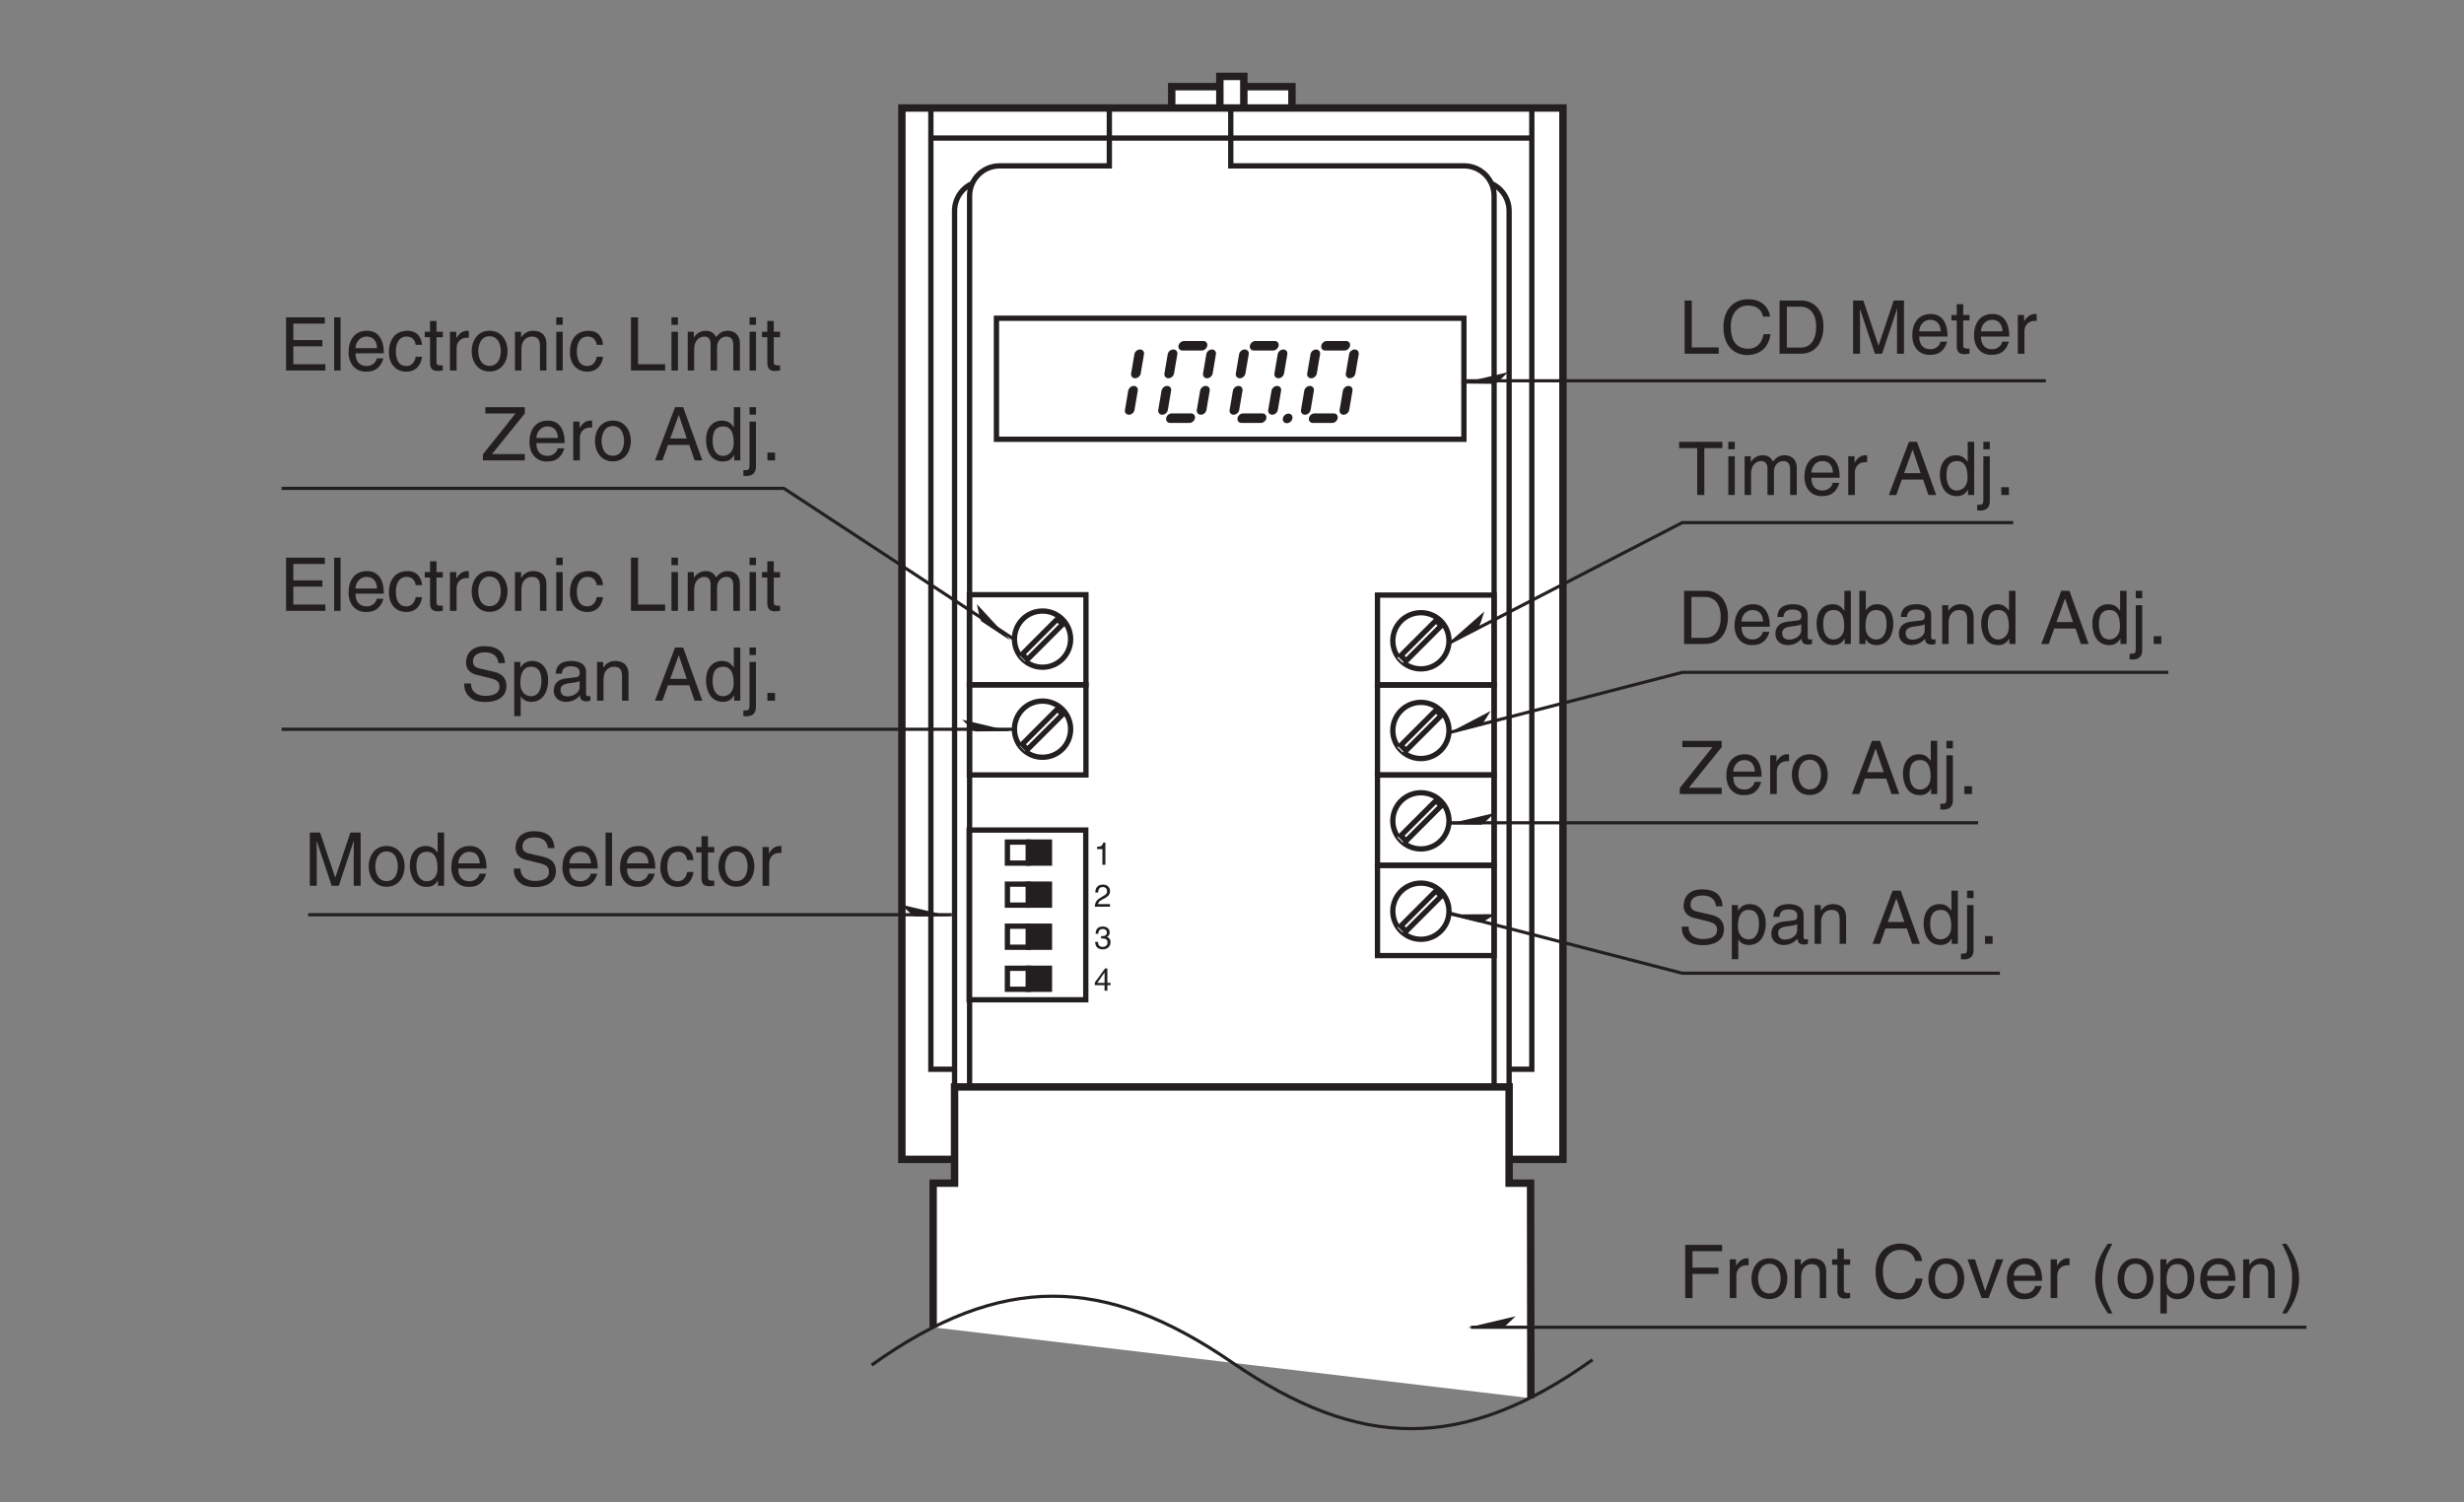 <?xml version="1.0" encoding="UTF-8"?>
<svg xmlns="http://www.w3.org/2000/svg" xmlns:xlink="http://www.w3.org/1999/xlink" width="232.44pt" height="141.73pt" viewBox="0 0 232.44 141.73" version="1.2">
<rect x="0" y="0" width="232.44" height="141.73" fill="#808080" stroke="none"/>
<defs>
<g>
<symbol overflow="visible" id="glyph0-0">
<path style="stroke:none;" d="M 0 0 L 3.5 0 L 3.5 -4.891 L 0 -4.891 Z M 1.75 -2.766 L 0.562 -4.547 L 2.938 -4.547 Z M 1.953 -2.438 L 3.141 -4.219 L 3.141 -0.656 Z M 0.562 -0.344 L 1.75 -2.125 L 2.938 -0.344 Z M 0.344 -4.219 L 1.531 -2.438 L 0.344 -0.656 Z M 0.344 -4.219 "/>
</symbol>
<symbol overflow="visible" id="glyph0-1">
<path style="stroke:none;" d="M 1.281 -2.281 L 3.734 -2.281 L 3.734 -2.875 L 1.281 -2.875 L 1.281 -4.422 L 4.078 -4.422 L 4.078 -5.016 L 0.594 -5.016 L 0.594 0 L 1.281 0 Z M 1.281 -2.281 "/>
</symbol>
<symbol overflow="visible" id="glyph0-2">
<path style="stroke:none;" d="M 1.156 -2.125 C 1.156 -2.656 1.516 -3.094 2.094 -3.094 L 2.312 -3.094 L 2.312 -3.734 C 2.266 -3.75 2.234 -3.75 2.156 -3.75 C 1.703 -3.75 1.375 -3.469 1.125 -3.047 L 1.125 -3.656 L 0.531 -3.656 L 0.531 0 L 1.156 0 Z M 1.156 -2.125 "/>
</symbol>
<symbol overflow="visible" id="glyph0-3">
<path style="stroke:none;" d="M 0.25 -1.828 C 0.25 -0.891 0.781 0.094 1.938 0.094 C 3.109 0.094 3.641 -0.891 3.641 -1.828 C 3.641 -2.766 3.109 -3.75 1.938 -3.75 C 0.781 -3.75 0.25 -2.766 0.25 -1.828 Z M 0.875 -1.828 C 0.875 -2.312 1.062 -3.234 1.938 -3.234 C 2.828 -3.234 3 -2.312 3 -1.828 C 3 -1.344 2.828 -0.438 1.938 -0.438 C 1.062 -0.438 0.875 -1.344 0.875 -1.828 Z M 0.875 -1.828 "/>
</symbol>
<symbol overflow="visible" id="glyph0-4">
<path style="stroke:none;" d="M 3.422 -2.484 C 3.422 -3.531 2.719 -3.75 2.156 -3.75 C 1.516 -3.75 1.188 -3.328 1.047 -3.141 L 1.031 -3.141 L 1.031 -3.656 L 0.453 -3.656 L 0.453 0 L 1.062 0 L 1.062 -1.984 C 1.062 -2.984 1.688 -3.203 2.031 -3.203 C 2.641 -3.203 2.812 -2.891 2.812 -2.25 L 2.812 0 L 3.422 0 Z M 3.422 -2.484 "/>
</symbol>
<symbol overflow="visible" id="glyph0-5">
<path style="stroke:none;" d="M 1.797 -3.141 L 1.797 -3.656 L 1.203 -3.656 L 1.203 -4.672 L 0.594 -4.672 L 0.594 -3.656 L 0.094 -3.656 L 0.094 -3.141 L 0.594 -3.141 L 0.594 -0.734 C 0.594 -0.297 0.719 0.047 1.328 0.047 C 1.391 0.047 1.578 0.016 1.797 0 L 1.797 -0.484 L 1.578 -0.484 C 1.453 -0.484 1.203 -0.484 1.203 -0.766 L 1.203 -3.141 Z M 1.797 -3.141 "/>
</symbol>
<symbol overflow="visible" id="glyph0-6">
<path style="stroke:none;" d=""/>
</symbol>
<symbol overflow="visible" id="glyph0-7">
<path style="stroke:none;" d="M 4.703 -3.5 C 4.609 -4.344 3.938 -5.141 2.641 -5.141 C 1.188 -5.141 0.312 -4.078 0.312 -2.531 C 0.312 -0.609 1.422 0.125 2.562 0.125 C 2.938 0.125 4.484 0.047 4.75 -1.844 L 4.094 -1.844 C 3.875 -0.672 3.109 -0.469 2.672 -0.469 C 1.422 -0.469 1 -1.375 1 -2.562 C 1 -3.875 1.734 -4.547 2.641 -4.547 C 3.125 -4.547 3.859 -4.391 4.047 -3.5 Z M 4.703 -3.5 "/>
</symbol>
<symbol overflow="visible" id="glyph0-8">
<path style="stroke:none;" d="M 1.734 -0.672 L 1.719 -0.672 L 0.766 -3.656 L 0.062 -3.656 L 1.391 0 L 2.047 0 L 3.438 -3.656 L 2.766 -3.656 Z M 1.734 -0.672 "/>
</symbol>
<symbol overflow="visible" id="glyph0-9">
<path style="stroke:none;" d="M 2.938 -1.141 C 2.922 -0.875 2.578 -0.422 2 -0.422 C 1.297 -0.422 0.938 -0.859 0.938 -1.625 L 3.609 -1.625 C 3.609 -2.922 3.094 -3.75 2.031 -3.75 C 0.828 -3.75 0.281 -2.859 0.281 -1.719 C 0.281 -0.672 0.891 0.109 1.906 0.109 C 2.5 0.109 2.734 -0.031 2.906 -0.141 C 3.359 -0.453 3.531 -0.969 3.562 -1.141 Z M 0.938 -2.109 C 0.938 -2.688 1.391 -3.203 1.953 -3.203 C 2.703 -3.203 2.938 -2.688 2.969 -2.109 Z M 0.938 -2.109 "/>
</symbol>
<symbol overflow="visible" id="glyph0-10">
<path style="stroke:none;" d="M 1.656 -5.125 C 0.906 -4.047 0.469 -3.047 0.469 -1.828 C 0.469 -0.516 0.953 0.359 1.672 1.453 L 2.094 1.453 C 1.531 0.344 1.125 -0.5 1.125 -1.656 C 1.125 -3.328 1.484 -4 2.078 -5.125 Z M 1.656 -5.125 "/>
</symbol>
<symbol overflow="visible" id="glyph0-11">
<path style="stroke:none;" d="M 0.984 -1.656 C 0.984 -2.25 1.094 -3.203 1.984 -3.203 C 2.922 -3.203 2.969 -2.312 2.969 -1.844 C 2.969 -1.031 2.656 -0.422 1.984 -0.422 C 1.594 -0.422 0.984 -0.688 0.984 -1.656 Z M 0.406 1.453 L 1.016 1.453 L 1.016 -0.391 L 1.031 -0.391 C 1.188 -0.125 1.516 0.109 2 0.109 C 3.25 0.109 3.609 -1.062 3.609 -1.938 C 3.609 -2.969 3.062 -3.75 2.094 -3.75 C 1.422 -3.75 1.141 -3.344 1 -3.141 L 0.984 -3.141 L 0.984 -3.656 L 0.406 -3.656 Z M 0.406 1.453 "/>
</symbol>
<symbol overflow="visible" id="glyph0-12">
<path style="stroke:none;" d="M 0.672 1.453 C 1.422 0.375 1.844 -0.625 1.844 -1.844 C 1.844 -3.156 1.375 -4.031 0.656 -5.125 L 0.234 -5.125 C 0.797 -4.016 1.188 -3.172 1.188 -2.016 C 1.188 -0.344 0.844 0.328 0.25 1.453 Z M 0.672 1.453 "/>
</symbol>
<symbol overflow="visible" id="glyph0-13">
<path style="stroke:none;" d="M 5.312 0 L 5.312 -5.016 L 4.344 -5.016 L 2.922 -0.781 L 2.906 -0.781 L 1.484 -5.016 L 0.516 -5.016 L 0.516 0 L 1.172 0 L 1.172 -2.969 C 1.172 -3.109 1.156 -3.75 1.156 -4.203 L 1.172 -4.203 L 2.578 0 L 3.25 0 L 4.656 -4.219 L 4.672 -4.219 C 4.672 -3.75 4.656 -3.109 4.656 -2.969 L 4.656 0 Z M 5.312 0 "/>
</symbol>
<symbol overflow="visible" id="glyph0-14">
<path style="stroke:none;" d="M 3.484 -5.016 L 2.875 -5.016 L 2.875 -3.188 L 2.859 -3.141 C 2.703 -3.344 2.438 -3.75 1.766 -3.75 C 0.797 -3.75 0.25 -2.969 0.25 -1.938 C 0.25 -1.062 0.609 0.109 1.844 0.109 C 2.203 0.109 2.625 0 2.891 -0.5 L 2.906 -0.5 L 2.906 0 L 3.484 0 Z M 0.875 -1.844 C 0.875 -2.312 0.922 -3.203 1.875 -3.203 C 2.766 -3.203 2.859 -2.25 2.859 -1.656 C 2.859 -0.688 2.25 -0.422 1.859 -0.422 C 1.188 -0.422 0.875 -1.031 0.875 -1.844 Z M 0.875 -1.844 "/>
</symbol>
<symbol overflow="visible" id="glyph0-15">
<path style="stroke:none;" d="M 4.188 -3.547 C 4.156 -4.094 3.984 -5.141 2.234 -5.141 C 1.016 -5.141 0.516 -4.375 0.516 -3.594 C 0.516 -2.719 1.25 -2.5 1.578 -2.422 L 2.609 -2.172 C 3.422 -1.984 3.672 -1.812 3.672 -1.297 C 3.672 -0.578 2.844 -0.453 2.359 -0.453 C 1.719 -0.453 0.984 -0.719 0.984 -1.625 L 0.344 -1.625 C 0.344 -1.156 0.422 -0.734 0.859 -0.344 C 1.078 -0.141 1.438 0.125 2.375 0.125 C 3.234 0.125 4.328 -0.203 4.328 -1.391 C 4.328 -2.172 3.844 -2.562 3.188 -2.719 L 1.766 -3.047 C 1.469 -3.125 1.172 -3.266 1.172 -3.688 C 1.172 -4.453 1.891 -4.562 2.312 -4.562 C 2.875 -4.562 3.516 -4.328 3.562 -3.547 Z M 4.188 -3.547 "/>
</symbol>
<symbol overflow="visible" id="glyph0-16">
<path style="stroke:none;" d="M 1.078 -5.016 L 0.469 -5.016 L 0.469 0 L 1.078 0 Z M 1.078 -5.016 "/>
</symbol>
<symbol overflow="visible" id="glyph0-17">
<path style="stroke:none;" d="M 3.328 -2.422 C 3.281 -3.062 2.922 -3.75 1.969 -3.75 C 0.75 -3.75 0.203 -2.859 0.203 -1.719 C 0.203 -0.672 0.812 0.109 1.844 0.109 C 2.906 0.109 3.266 -0.719 3.328 -1.297 L 2.734 -1.297 C 2.641 -0.734 2.281 -0.422 1.859 -0.422 C 1.016 -0.422 0.859 -1.203 0.859 -1.828 C 0.859 -2.484 1.109 -3.203 1.875 -3.203 C 2.391 -3.203 2.656 -2.906 2.734 -2.422 Z M 3.328 -2.422 "/>
</symbol>
<symbol overflow="visible" id="glyph0-18">
<path style="stroke:none;" d="M 1 -2.547 C 1.047 -2.828 1.141 -3.25 1.844 -3.25 C 2.422 -3.25 2.703 -3.031 2.703 -2.656 C 2.703 -2.297 2.516 -2.234 2.375 -2.219 L 1.359 -2.094 C 0.344 -1.969 0.25 -1.25 0.25 -0.953 C 0.25 -0.328 0.719 0.109 1.391 0.109 C 2.109 0.109 2.484 -0.234 2.719 -0.484 C 2.734 -0.203 2.828 0.062 3.359 0.062 C 3.5 0.062 3.594 0.031 3.703 0 L 3.703 -0.453 C 3.625 -0.438 3.562 -0.422 3.5 -0.422 C 3.375 -0.422 3.297 -0.484 3.297 -0.641 L 3.297 -2.734 C 3.297 -3.672 2.234 -3.75 1.938 -3.75 C 1.047 -3.75 0.469 -3.422 0.438 -2.547 Z M 2.688 -1.266 C 2.688 -0.781 2.125 -0.406 1.547 -0.406 C 1.094 -0.406 0.891 -0.641 0.891 -1.047 C 0.891 -1.5 1.375 -1.594 1.672 -1.641 C 2.438 -1.734 2.578 -1.781 2.688 -1.859 Z M 2.688 -1.266 "/>
</symbol>
<symbol overflow="visible" id="glyph0-19">
<path style="stroke:none;" d="M 3.328 -1.453 L 3.828 0 L 4.562 0 L 2.75 -5.016 L 1.984 -5.016 L 0.094 0 L 0.797 0 L 1.312 -1.453 Z M 1.531 -2.062 L 2.328 -4.266 L 2.344 -4.266 L 3.094 -2.062 Z M 1.531 -2.062 "/>
</symbol>
<symbol overflow="visible" id="glyph0-20">
<path style="stroke:none;" d="M 1.078 -3.656 L 0.469 -3.656 L 0.469 0.469 C 0.469 0.875 0.375 0.922 0.016 0.922 L -0.109 0.922 L -0.109 1.453 C -0.016 1.453 0.062 1.469 0.141 1.469 C 1.047 1.469 1.078 0.859 1.078 0.531 Z M 1.078 -5.016 L 0.469 -5.016 L 0.469 -4.312 L 1.078 -4.312 Z M 1.078 -5.016 "/>
</symbol>
<symbol overflow="visible" id="glyph0-21">
<path style="stroke:none;" d="M 1.328 -0.734 L 0.609 -0.734 L 0.609 0 L 1.328 0 Z M 1.328 -0.734 "/>
</symbol>
<symbol overflow="visible" id="glyph0-22">
<path style="stroke:none;" d="M 4.109 -0.594 L 1.016 -0.594 L 4.109 -4.422 L 4.109 -5.016 L 0.391 -5.016 L 0.391 -4.422 L 3.234 -4.422 L 0.156 -0.562 L 0.156 0 L 4.109 0 Z M 4.109 -0.594 "/>
</symbol>
<symbol overflow="visible" id="glyph0-23">
<path style="stroke:none;" d="M 0.562 0 L 2.562 0 C 4.219 0 4.703 -1.453 4.703 -2.578 C 4.703 -4.016 3.906 -5.016 2.594 -5.016 L 0.562 -5.016 Z M 1.25 -4.438 L 2.5 -4.438 C 3.422 -4.438 4.016 -3.797 4.016 -2.531 C 4.016 -1.266 3.438 -0.578 2.562 -0.578 L 1.25 -0.578 Z M 1.25 -4.438 "/>
</symbol>
<symbol overflow="visible" id="glyph0-24">
<path style="stroke:none;" d="M 0.984 0 L 0.984 -0.453 L 1 -0.453 C 1.125 -0.25 1.391 0.109 2 0.109 C 3.25 0.109 3.609 -1.062 3.609 -1.938 C 3.609 -2.969 3.062 -3.75 2.094 -3.75 C 1.656 -3.75 1.297 -3.578 1.031 -3.188 L 1.016 -3.188 L 1.016 -5.016 L 0.406 -5.016 L 0.406 0 Z M 2.969 -1.844 C 2.969 -1.031 2.656 -0.422 1.984 -0.422 C 1.594 -0.422 0.984 -0.688 0.984 -1.656 C 0.984 -2.25 1.094 -3.203 1.984 -3.203 C 2.922 -3.203 2.969 -2.312 2.969 -1.844 Z M 2.969 -1.844 "/>
</symbol>
<symbol overflow="visible" id="glyph0-25">
<path style="stroke:none;" d="M 0.094 -4.422 L 1.797 -4.422 L 1.797 0 L 2.469 0 L 2.469 -4.422 L 4.172 -4.422 L 4.172 -5.016 L 0.094 -5.016 Z M 0.094 -4.422 "/>
</symbol>
<symbol overflow="visible" id="glyph0-26">
<path style="stroke:none;" d="M 1.078 -3.656 L 0.469 -3.656 L 0.469 0 L 1.078 0 Z M 1.078 -4.312 L 1.078 -5.016 L 0.469 -5.016 L 0.469 -4.312 Z M 1.078 -4.312 "/>
</symbol>
<symbol overflow="visible" id="glyph0-27">
<path style="stroke:none;" d="M 0.453 0 L 1.062 0 L 1.062 -1.984 C 1.062 -2.984 1.688 -3.203 2.031 -3.203 C 2.484 -3.203 2.609 -2.828 2.609 -2.531 L 2.609 0 L 3.219 0 L 3.219 -2.234 C 3.219 -2.719 3.562 -3.203 4.078 -3.203 C 4.609 -3.203 4.75 -2.859 4.75 -2.359 L 4.75 0 L 5.375 0 L 5.375 -2.531 C 5.375 -3.562 4.625 -3.75 4.234 -3.75 C 3.672 -3.75 3.422 -3.5 3.125 -3.156 C 3.016 -3.359 2.812 -3.75 2.156 -3.75 C 1.5 -3.75 1.188 -3.328 1.047 -3.141 L 1.031 -3.141 L 1.031 -3.656 L 0.453 -3.656 Z M 0.453 0 "/>
</symbol>
<symbol overflow="visible" id="glyph0-28">
<path style="stroke:none;" d="M 4.297 -0.594 L 1.281 -0.594 L 1.281 -2.281 L 4.016 -2.281 L 4.016 -2.875 L 1.281 -2.875 L 1.281 -4.422 L 4.25 -4.422 L 4.25 -5.016 L 0.594 -5.016 L 0.594 0 L 4.297 0 Z M 4.297 -0.594 "/>
</symbol>
<symbol overflow="visible" id="glyph0-29">
<path style="stroke:none;" d="M 1.203 -5.016 L 0.531 -5.016 L 0.531 0 L 3.75 0 L 3.75 -0.594 L 1.203 -0.594 Z M 1.203 -5.016 "/>
</symbol>
<symbol overflow="visible" id="glyph1-0">
<path style="stroke:none;" d="M 0 0 L 1.5 0 L 1.5 -2.094 L 0 -2.094 Z M 0.75 -1.172 L 0.234 -1.938 L 1.266 -1.938 Z M 0.844 -1.047 L 1.344 -1.812 L 1.344 -0.281 Z M 0.234 -0.156 L 0.75 -0.906 L 1.266 -0.156 Z M 0.156 -1.812 L 0.656 -1.047 L 0.156 -0.281 Z M 0.156 -1.812 "/>
</symbol>
<symbol overflow="visible" id="glyph1-1">
<path style="stroke:none;" d="M 1.078 -2.094 L 0.875 -2.094 C 0.781 -1.75 0.641 -1.719 0.297 -1.703 L 0.297 -1.484 L 0.797 -1.484 L 0.797 0 L 1.078 0 Z M 1.078 -2.094 "/>
</symbol>
<symbol overflow="visible" id="glyph1-2">
<path style="stroke:none;" d="M 0.391 -1.344 C 0.406 -1.484 0.422 -1.859 0.828 -1.859 C 1.125 -1.859 1.234 -1.656 1.234 -1.484 C 1.234 -1.203 1.078 -1.125 0.859 -1 L 0.578 -0.828 C 0.297 -0.672 0.094 -0.438 0.078 0 L 1.516 0 L 1.516 -0.25 L 0.375 -0.25 C 0.391 -0.328 0.453 -0.5 0.734 -0.656 L 0.953 -0.766 C 1.266 -0.938 1.516 -1.094 1.516 -1.469 C 1.516 -1.859 1.234 -2.094 0.859 -2.094 C 0.641 -2.094 0.125 -2.031 0.125 -1.344 Z M 0.391 -1.344 "/>
</symbol>
<symbol overflow="visible" id="glyph1-3">
<path style="stroke:none;" d="M 0.672 -0.969 C 0.719 -0.969 0.75 -0.969 0.797 -0.969 C 0.969 -0.969 1.281 -0.938 1.281 -0.578 C 1.281 -0.344 1.094 -0.172 0.828 -0.172 C 0.438 -0.172 0.391 -0.438 0.375 -0.641 L 0.109 -0.641 C 0.125 -0.406 0.188 -0.156 0.422 -0.031 C 0.516 0.016 0.656 0.062 0.812 0.062 C 1.344 0.062 1.562 -0.281 1.562 -0.625 C 1.562 -0.891 1.422 -1.047 1.219 -1.109 C 1.328 -1.156 1.484 -1.281 1.484 -1.547 C 1.484 -1.859 1.234 -2.094 0.828 -2.094 C 0.281 -2.094 0.156 -1.719 0.156 -1.406 L 0.406 -1.406 C 0.422 -1.562 0.453 -1.859 0.828 -1.859 C 1.141 -1.859 1.219 -1.656 1.219 -1.531 C 1.219 -1.266 1.016 -1.188 0.812 -1.188 C 0.766 -1.188 0.719 -1.188 0.672 -1.188 Z M 0.672 -0.969 "/>
</symbol>
<symbol overflow="visible" id="glyph1-4">
<path style="stroke:none;" d="M 1.562 -0.516 L 1.562 -0.734 L 1.266 -0.734 L 1.266 -2.094 L 1.047 -2.094 L 0.078 -0.766 L 0.078 -0.516 L 1 -0.516 L 1 0 L 1.266 0 L 1.266 -0.516 Z M 0.984 -1.688 L 1 -1.688 L 1 -0.734 L 0.312 -0.734 Z M 0.984 -1.688 "/>
</symbol>
</g>
</defs>
<g id="surface1">
<path style="fill-rule:nonzero;fill:rgb(100%,100%,100%);fill-opacity:1;stroke-width:7;stroke-linecap:butt;stroke-linejoin:miter;stroke:rgb(13.73%,12.16%,12.549%);stroke-opacity:1;stroke-miterlimit:4;" d="M 1105.352 380.36 L 1218.749 380.36 L 1218.749 1332.492 L 1105.352 1332.492 Z M 1105.352 380.36 " transform="matrix(0.1,0,0,-0.1,-0,141.425)"/>
<path style="fill-rule:nonzero;fill:rgb(100%,100%,100%);fill-opacity:1;stroke-width:7;stroke-linecap:butt;stroke-linejoin:miter;stroke:rgb(13.73%,12.16%,12.549%);stroke-opacity:1;stroke-miterlimit:4;" d="M 1150.734 378.676 L 1173.367 378.676 L 1173.367 1342.163 L 1150.734 1342.163 Z M 1150.734 378.676 " transform="matrix(0.1,0,0,-0.1,-0,141.425)"/>
<path style="fill-rule:nonzero;fill:rgb(100%,100%,100%);fill-opacity:1;stroke-width:7;stroke-linecap:butt;stroke-linejoin:miter;stroke:rgb(13.73%,12.16%,12.549%);stroke-opacity:1;stroke-miterlimit:4;" d="M 850.795 320.528 L 1474.403 320.528 L 1474.403 1312.365 L 850.795 1312.365 Z M 850.795 320.528 " transform="matrix(0.1,0,0,-0.1,-0,141.425)"/>
<path style="fill:none;stroke-width:5;stroke-linecap:butt;stroke-linejoin:miter;stroke:rgb(13.73%,12.16%,12.549%);stroke-opacity:1;stroke-miterlimit:4;" d="M 878.126 1312.326 L 878.126 405.537 L 901.033 405.537 M 1423.852 405.537 L 1445.036 405.537 L 1445.036 1312.326 M 914.659 388.896 L 914.659 1229.431 C 914.659 1245.094 927.346 1257.781 943.009 1257.781 L 1046.5 1257.781 L 1046.5 1312.326 M 1409.442 388.896 L 1409.442 1229.431 C 1409.442 1245.094 1396.755 1257.781 1381.132 1257.781 L 1161.033 1257.781 L 1161.033 1312.326 M 900.485 374.721 L 900.485 1215.296 C 900.485 1227.004 907.611 1237.106 917.792 1241.413 M 1423.617 374.721 L 1423.617 1215.296 C 1423.617 1227.004 1416.49 1237.106 1406.31 1241.413 " transform="matrix(0.1,0,0,-0.1,-0,141.425)"/>
<g style="fill:rgb(13.73%,12.16%,12.549%);fill-opacity:1;">
  <use xlink:href="#glyph0-1" x="158.378" y="122.458"/>
  <use xlink:href="#glyph0-2" x="162.645" y="122.458"/>
  <use xlink:href="#glyph0-3" x="164.971" y="122.458"/>
  <use xlink:href="#glyph0-4" x="168.853" y="122.458"/>
  <use xlink:href="#glyph0-5" x="172.736" y="122.458"/>
  <use xlink:href="#glyph0-6" x="174.677" y="122.458"/>
  <use xlink:href="#glyph0-7" x="176.619" y="122.458"/>
  <use xlink:href="#glyph0-3" x="181.66" y="122.458"/>
  <use xlink:href="#glyph0-8" x="185.543" y="122.458"/>
  <use xlink:href="#glyph0-9" x="189.035" y="122.458"/>
  <use xlink:href="#glyph0-2" x="192.917" y="122.458"/>
</g>
<g style="fill:rgb(13.73%,12.16%,12.549%);fill-opacity:1;">
  <use xlink:href="#glyph0-6" x="195.242" y="122.458"/>
  <use xlink:href="#glyph0-10" x="197.183" y="122.458"/>
  <use xlink:href="#glyph0-3" x="199.509" y="122.458"/>
  <use xlink:href="#glyph0-11" x="203.391" y="122.458"/>
  <use xlink:href="#glyph0-9" x="207.274" y="122.458"/>
  <use xlink:href="#glyph0-4" x="211.156" y="122.458"/>
  <use xlink:href="#glyph0-12" x="215.039" y="122.458"/>
</g>
<path style="fill-rule:nonzero;fill:rgb(100%,100%,100%);fill-opacity:1;stroke-width:7;stroke-linecap:butt;stroke-linejoin:miter;stroke:rgb(13.73%,12.16%,12.549%);stroke-opacity:1;stroke-miterlimit:4;" d="M 1444.135 95.221 L 1443.861 298.091 L 1423.617 298.091 L 1423.617 388.896 L 900.485 388.896 L 900.485 298.091 L 880.28 298.091 L 880.28 162.061 " transform="matrix(0.1,0,0,-0.1,-0,141.425)"/>
<path style="fill:none;stroke-width:5;stroke-linecap:butt;stroke-linejoin:miter;stroke:rgb(13.73%,12.16%,12.549%);stroke-opacity:1;stroke-miterlimit:4;" d="M 1445.036 1284.016 L 878.126 1284.016 " transform="matrix(0.1,0,0,-0.1,-0,141.425)"/>
<path style="fill:none;stroke-width:3;stroke-linecap:butt;stroke-linejoin:miter;stroke:rgb(13.73%,12.16%,12.549%);stroke-opacity:1;stroke-miterlimit:4;" d="M 822.289 126.468 C 944.771 213.944 1042.271 211.438 1162.286 128.974 C 1282.262 46.471 1379.761 44.004 1502.283 131.48 " transform="matrix(0.1,0,0,-0.1,-0,141.425)"/>
<path style="fill:none;stroke-width:5;stroke-linecap:butt;stroke-linejoin:miter;stroke:rgb(13.73%,12.16%,12.549%);stroke-opacity:1;stroke-miterlimit:4;" d="M 1299.451 512.787 L 1409.403 512.787 L 1409.403 597.796 L 1299.451 597.796 Z M 1299.451 512.787 " transform="matrix(0.1,0,0,-0.1,-0,141.425)"/>
<path style=" stroke:none;fill-rule:nonzero;fill:rgb(100%,100%,100%);fill-opacity:1;" d="M 133.719 88.738 C 135.18 88.738 136.363 87.555 136.363 86.094 C 136.363 84.633 135.18 83.449 133.719 83.449 C 132.258 83.449 131.074 84.633 131.074 86.094 C 131.074 87.555 132.258 88.738 133.719 88.738 "/>
<path style="fill:none;stroke-width:5;stroke-linecap:butt;stroke-linejoin:miter;stroke:rgb(13.73%,12.16%,12.549%);stroke-opacity:1;stroke-miterlimit:4;" d="M 1340.409 528.137 C 1355.054 528.137 1366.918 540.001 1366.918 554.646 C 1366.918 569.29 1355.054 581.155 1340.409 581.155 C 1325.765 581.155 1313.9 569.29 1313.9 554.646 C 1313.9 540.001 1325.765 528.137 1340.409 528.137 Z M 1340.409 528.137 " transform="matrix(0.1,0,0,-0.1,-0,141.425)"/>
<path style=" stroke:none;fill-rule:nonzero;fill:rgb(100%,100%,100%);fill-opacity:1;" d="M 132.32 87.984 L 135.633 84.672 L 135.141 84.176 L 131.828 87.492 L 132.32 87.984 "/>
<path style="fill:none;stroke-width:5;stroke-linecap:butt;stroke-linejoin:miter;stroke:rgb(13.73%,12.16%,12.549%);stroke-opacity:1;stroke-miterlimit:4;" d="M 1326.391 535.694 L 1359.596 568.899 L 1354.662 573.872 L 1321.457 540.628 Z M 1326.391 535.694 " transform="matrix(0.1,0,0,-0.1,-0,141.425)"/>
<path style="fill:none;stroke-width:3;stroke-linecap:butt;stroke-linejoin:miter;stroke:rgb(13.73%,12.16%,12.549%);stroke-opacity:1;stroke-miterlimit:4;" d="M 1387.554 162.14 L 2175.698 162.14 " transform="matrix(0.1,0,0,-0.1,-0,141.425)"/>
<path style=" stroke:none;fill-rule:nonzero;fill:rgb(13.73%,12.16%,12.549%);fill-opacity:1;" d="M 138.434 125.25 L 142.969 124.176 C 141.785 125.359 141.711 125.281 141.711 125.281 "/>
<g style="fill:rgb(13.73%,12.16%,12.549%);fill-opacity:1;">
  <use xlink:href="#glyph0-13" x="28.711" y="83.559"/>
  <use xlink:href="#glyph0-3" x="34.528" y="83.559"/>
  <use xlink:href="#glyph0-14" x="38.41" y="83.559"/>
  <use xlink:href="#glyph0-9" x="42.293" y="83.559"/>
  <use xlink:href="#glyph0-6" x="46.176" y="83.559"/>
  <use xlink:href="#glyph0-15" x="48.117" y="83.559"/>
  <use xlink:href="#glyph0-9" x="52.775" y="83.559"/>
  <use xlink:href="#glyph0-16" x="56.657" y="83.559"/>
  <use xlink:href="#glyph0-9" x="58.208" y="83.559"/>
  <use xlink:href="#glyph0-17" x="62.09" y="83.559"/>
  <use xlink:href="#glyph0-5" x="65.582" y="83.559"/>
  <use xlink:href="#glyph0-3" x="67.523" y="83.559"/>
  <use xlink:href="#glyph0-2" x="71.406" y="83.559"/>
</g>
<g style="fill:rgb(13.73%,12.16%,12.549%);fill-opacity:1;">
  <use xlink:href="#glyph0-15" x="158.306" y="89.04"/>
  <use xlink:href="#glyph0-11" x="162.964" y="89.04"/>
  <use xlink:href="#glyph0-18" x="166.846" y="89.04"/>
  <use xlink:href="#glyph0-4" x="170.729" y="89.04"/>
  <use xlink:href="#glyph0-6" x="174.612" y="89.04"/>
  <use xlink:href="#glyph0-19" x="176.553" y="89.04"/>
  <use xlink:href="#glyph0-14" x="181.211" y="89.04"/>
  <use xlink:href="#glyph0-20" x="185.094" y="89.04"/>
  <use xlink:href="#glyph0-21" x="186.644" y="89.04"/>
</g>
<g style="fill:rgb(13.73%,12.16%,12.549%);fill-opacity:1;">
  <use xlink:href="#glyph0-22" x="158.306" y="74.905"/>
  <use xlink:href="#glyph0-9" x="162.573" y="74.905"/>
  <use xlink:href="#glyph0-2" x="166.455" y="74.905"/>
  <use xlink:href="#glyph0-3" x="168.781" y="74.905"/>
  <use xlink:href="#glyph0-6" x="172.663" y="74.905"/>
  <use xlink:href="#glyph0-19" x="174.605" y="74.905"/>
  <use xlink:href="#glyph0-14" x="179.263" y="74.905"/>
  <use xlink:href="#glyph0-20" x="183.145" y="74.905"/>
  <use xlink:href="#glyph0-21" x="184.696" y="74.905"/>
</g>
<g style="fill:rgb(13.73%,12.16%,12.549%);fill-opacity:1;">
  <use xlink:href="#glyph0-23" x="158.306" y="60.749"/>
  <use xlink:href="#glyph0-9" x="163.348" y="60.749"/>
  <use xlink:href="#glyph0-18" x="167.231" y="60.749"/>
  <use xlink:href="#glyph0-14" x="171.113" y="60.749"/>
  <use xlink:href="#glyph0-24" x="174.996" y="60.749"/>
  <use xlink:href="#glyph0-18" x="178.878" y="60.749"/>
  <use xlink:href="#glyph0-4" x="182.761" y="60.749"/>
  <use xlink:href="#glyph0-14" x="186.644" y="60.749"/>
  <use xlink:href="#glyph0-6" x="190.526" y="60.749"/>
  <use xlink:href="#glyph0-19" x="192.468" y="60.749"/>
  <use xlink:href="#glyph0-14" x="197.126" y="60.749"/>
  <use xlink:href="#glyph0-20" x="201.008" y="60.749"/>
  <use xlink:href="#glyph0-21" x="202.559" y="60.749"/>
</g>
<path style="fill:none;stroke-width:3;stroke-linecap:butt;stroke-linejoin:miter;stroke:rgb(13.73%,12.16%,12.549%);stroke-opacity:1;stroke-miterlimit:4;" d="M 1367.662 552.805 L 1586.939 496.146 L 1886.605 496.146 M 1367.662 723.293 L 1586.939 779.953 L 2045.385 779.953 " transform="matrix(0.1,0,0,-0.1,-0,141.425)"/>
<path style=" stroke:none;fill-rule:nonzero;fill:rgb(13.73%,12.16%,12.549%);fill-opacity:1;" d="M 89.57 86.422 L 85.031 85.348 C 86.215 86.531 86.293 86.453 86.293 86.453 "/>
<path style=" stroke:none;fill-rule:nonzero;fill:rgb(13.73%,12.16%,12.549%);fill-opacity:1;" d="M 136.445 86.273 L 141.113 86.238 C 139.695 87.125 139.637 87.035 139.637 87.035 "/>
<path style=" stroke:none;fill-rule:nonzero;fill:rgb(13.73%,12.16%,12.549%);fill-opacity:1;" d="M 136.445 77.77 L 140.988 76.695 C 139.801 77.875 139.727 77.801 139.727 77.801 "/>
<path style=" stroke:none;fill-rule:nonzero;fill:rgb(13.73%,12.16%,12.549%);fill-opacity:1;" d="M 136.488 69.238 L 140.621 67.07 C 139.766 68.512 139.672 68.457 139.672 68.457 "/>
<path style="fill:none;stroke-width:3;stroke-linecap:butt;stroke-linejoin:miter;stroke:rgb(13.73%,12.16%,12.549%);stroke-opacity:1;stroke-miterlimit:4;" d="M 1367.662 638.049 L 1866.008 638.049 M 897.939 551.317 L 290.699 551.317 " transform="matrix(0.1,0,0,-0.1,-0,141.425)"/>
<path style="fill:none;stroke-width:5;stroke-linecap:butt;stroke-linejoin:miter;stroke:rgb(13.73%,12.16%,12.549%);stroke-opacity:1;stroke-miterlimit:4;" d="M 950.331 600.028 L 970.144 600.028 L 970.144 619.841 L 950.331 619.841 Z M 950.331 600.028 " transform="matrix(0.1,0,0,-0.1,-0,141.425)"/>
<path style="fill-rule:nonzero;fill:rgb(13.73%,12.16%,12.549%);fill-opacity:1;stroke-width:5;stroke-linecap:butt;stroke-linejoin:miter;stroke:rgb(13.73%,12.16%,12.549%);stroke-opacity:1;stroke-miterlimit:4;" d="M 970.144 600.028 L 989.997 600.028 L 989.997 619.841 L 970.144 619.841 Z M 970.144 600.028 " transform="matrix(0.1,0,0,-0.1,-0,141.425)"/>
<g style="fill:rgb(13.73%,12.16%,12.549%);fill-opacity:1;">
  <use xlink:href="#glyph1-1" x="103.199" y="81.583"/>
</g>
<path style="fill:none;stroke-width:5;stroke-linecap:butt;stroke-linejoin:miter;stroke:rgb(13.73%,12.16%,12.549%);stroke-opacity:1;stroke-miterlimit:4;" d="M 950.331 560.362 L 970.144 560.362 L 970.144 580.176 L 950.331 580.176 Z M 950.331 560.362 " transform="matrix(0.1,0,0,-0.1,-0,141.425)"/>
<path style="fill-rule:nonzero;fill:rgb(13.73%,12.16%,12.549%);fill-opacity:1;stroke-width:5;stroke-linecap:butt;stroke-linejoin:miter;stroke:rgb(13.73%,12.16%,12.549%);stroke-opacity:1;stroke-miterlimit:4;" d="M 970.144 560.362 L 989.997 560.362 L 989.997 580.176 L 970.144 580.176 Z M 970.144 560.362 " transform="matrix(0.1,0,0,-0.1,-0,141.425)"/>
<g style="fill:rgb(13.73%,12.16%,12.549%);fill-opacity:1;">
  <use xlink:href="#glyph1-2" x="103.199" y="85.541"/>
</g>
<path style="fill:none;stroke-width:5;stroke-linecap:butt;stroke-linejoin:miter;stroke:rgb(13.73%,12.16%,12.549%);stroke-opacity:1;stroke-miterlimit:4;" d="M 950.331 520.658 L 970.144 520.658 L 970.144 540.51 L 950.331 540.51 Z M 950.331 520.658 " transform="matrix(0.1,0,0,-0.1,-0,141.425)"/>
<path style="fill-rule:nonzero;fill:rgb(13.73%,12.16%,12.549%);fill-opacity:1;stroke-width:5;stroke-linecap:butt;stroke-linejoin:miter;stroke:rgb(13.73%,12.16%,12.549%);stroke-opacity:1;stroke-miterlimit:4;" d="M 970.144 520.658 L 989.997 520.658 L 989.997 540.51 L 970.144 540.51 Z M 970.144 520.658 " transform="matrix(0.1,0,0,-0.1,-0,141.425)"/>
<g style="fill:rgb(13.73%,12.16%,12.549%);fill-opacity:1;">
  <use xlink:href="#glyph1-3" x="103.199" y="89.498"/>
</g>
<path style="fill:none;stroke-width:5;stroke-linecap:butt;stroke-linejoin:miter;stroke:rgb(13.73%,12.16%,12.549%);stroke-opacity:1;stroke-miterlimit:4;" d="M 950.331 480.992 L 970.144 480.992 L 970.144 500.805 L 950.331 500.805 Z M 950.331 480.992 " transform="matrix(0.1,0,0,-0.1,-0,141.425)"/>
<path style="fill-rule:nonzero;fill:rgb(13.73%,12.16%,12.549%);fill-opacity:1;stroke-width:5;stroke-linecap:butt;stroke-linejoin:miter;stroke:rgb(13.73%,12.16%,12.549%);stroke-opacity:1;stroke-miterlimit:4;" d="M 970.144 480.992 L 989.997 480.992 L 989.997 500.805 L 970.144 500.805 Z M 970.144 480.992 " transform="matrix(0.1,0,0,-0.1,-0,141.425)"/>
<g style="fill:rgb(13.73%,12.16%,12.549%);fill-opacity:1;">
  <use xlink:href="#glyph1-4" x="103.199" y="93.457"/>
</g>
<path style="fill:none;stroke-width:5;stroke-linecap:butt;stroke-linejoin:miter;stroke:rgb(13.73%,12.16%,12.549%);stroke-opacity:1;stroke-miterlimit:4;" d="M 914.229 471.085 L 1024.259 471.085 L 1024.259 631.197 L 914.229 631.197 Z M 914.229 471.085 " transform="matrix(0.1,0,0,-0.1,-0,141.425)"/>
<g style="fill:rgb(13.73%,12.16%,12.549%);fill-opacity:1;">
  <use xlink:href="#glyph0-25" x="158.306" y="46.696"/>
  <use xlink:href="#glyph0-26" x="162.572" y="46.696"/>
  <use xlink:href="#glyph0-27" x="164.123" y="46.696"/>
  <use xlink:href="#glyph0-9" x="169.94" y="46.696"/>
  <use xlink:href="#glyph0-2" x="173.822" y="46.696"/>
  <use xlink:href="#glyph0-6" x="176.148" y="46.696"/>
  <use xlink:href="#glyph0-19" x="178.089" y="46.696"/>
  <use xlink:href="#glyph0-14" x="182.747" y="46.696"/>
  <use xlink:href="#glyph0-20" x="186.629" y="46.696"/>
  <use xlink:href="#glyph0-21" x="188.18" y="46.696"/>
</g>
<path style="fill:none;stroke-width:3;stroke-linecap:butt;stroke-linejoin:miter;stroke:rgb(13.73%,12.16%,12.549%);stroke-opacity:1;stroke-miterlimit:4;" d="M 1367.662 807.911 L 1586.939 921.23 L 1899.135 921.23 " transform="matrix(0.1,0,0,-0.1,-0,141.425)"/>
<path style=" stroke:none;fill-rule:nonzero;fill:rgb(13.73%,12.16%,12.549%);fill-opacity:1;" d="M 136.523 60.766 L 140.027 57.684 C 139.535 59.285 139.43 59.254 139.43 59.254 "/>
<path style="fill:none;stroke-width:5;stroke-linecap:butt;stroke-linejoin:miter;stroke:rgb(13.73%,12.16%,12.549%);stroke-opacity:1;stroke-miterlimit:4;" d="M 1299.451 597.992 L 1409.403 597.992 L 1409.403 683.04 L 1299.451 683.04 Z M 1299.451 597.992 " transform="matrix(0.1,0,0,-0.1,-0,141.425)"/>
<path style=" stroke:none;fill-rule:nonzero;fill:rgb(100%,100%,100%);fill-opacity:1;" d="M 133.719 80.234 C 135.18 80.234 136.363 79.051 136.363 77.59 C 136.363 76.129 135.18 74.945 133.719 74.945 C 132.258 74.945 131.074 76.129 131.074 77.59 C 131.074 79.051 132.258 80.234 133.719 80.234 "/>
<path style="fill:none;stroke-width:5;stroke-linecap:butt;stroke-linejoin:miter;stroke:rgb(13.73%,12.16%,12.549%);stroke-opacity:1;stroke-miterlimit:4;" d="M 1340.409 613.381 C 1355.054 613.381 1366.918 625.245 1366.918 639.89 C 1366.918 654.534 1355.054 666.399 1340.409 666.399 C 1325.765 666.399 1313.9 654.534 1313.9 639.89 C 1313.9 625.245 1325.765 613.381 1340.409 613.381 Z M 1340.409 613.381 " transform="matrix(0.1,0,0,-0.1,-0,141.425)"/>
<path style=" stroke:none;fill-rule:nonzero;fill:rgb(100%,100%,100%);fill-opacity:1;" d="M 132.32 79.484 L 135.633 76.168 L 135.141 75.676 L 131.828 78.988 L 132.32 79.484 "/>
<path style="fill:none;stroke-width:5;stroke-linecap:butt;stroke-linejoin:miter;stroke:rgb(13.73%,12.16%,12.549%);stroke-opacity:1;stroke-miterlimit:4;" d="M 1326.391 620.899 L 1359.596 654.143 L 1354.662 659.076 L 1321.457 625.871 Z M 1326.391 620.899 " transform="matrix(0.1,0,0,-0.1,-0,141.425)"/>
<path style="fill:none;stroke-width:5;stroke-linecap:butt;stroke-linejoin:miter;stroke:rgb(13.73%,12.16%,12.549%);stroke-opacity:1;stroke-miterlimit:4;" d="M 1299.451 683.236 L 1409.403 683.236 L 1409.403 768.284 L 1299.451 768.284 Z M 1299.451 683.236 " transform="matrix(0.1,0,0,-0.1,-0,141.425)"/>
<path style=" stroke:none;fill-rule:nonzero;fill:rgb(100%,100%,100%);fill-opacity:1;" d="M 133.719 71.73 C 135.18 71.73 136.363 70.547 136.363 69.086 C 136.363 67.625 135.18 66.441 133.719 66.441 C 132.258 66.441 131.074 67.625 131.074 69.086 C 131.074 70.547 132.258 71.73 133.719 71.73 "/>
<path style="fill:none;stroke-width:5;stroke-linecap:butt;stroke-linejoin:miter;stroke:rgb(13.73%,12.16%,12.549%);stroke-opacity:1;stroke-miterlimit:4;" d="M 1340.409 698.624 C 1355.054 698.624 1366.918 710.489 1366.918 725.133 C 1366.918 739.778 1355.054 751.643 1340.409 751.643 C 1325.765 751.643 1313.9 739.778 1313.9 725.133 C 1313.9 710.489 1325.765 698.624 1340.409 698.624 Z M 1340.409 698.624 " transform="matrix(0.1,0,0,-0.1,-0,141.425)"/>
<path style=" stroke:none;fill-rule:nonzero;fill:rgb(100%,100%,100%);fill-opacity:1;" d="M 132.32 70.977 L 135.633 67.664 L 135.141 67.172 L 131.828 70.484 L 132.32 70.977 "/>
<path style="fill:none;stroke-width:5;stroke-linecap:butt;stroke-linejoin:miter;stroke:rgb(13.73%,12.16%,12.549%);stroke-opacity:1;stroke-miterlimit:4;" d="M 1326.391 706.182 L 1359.596 739.386 L 1354.662 744.32 L 1321.457 711.115 Z M 1326.391 706.182 " transform="matrix(0.1,0,0,-0.1,-0,141.425)"/>
<path style="fill:none;stroke-width:5;stroke-linecap:butt;stroke-linejoin:miter;stroke:rgb(13.73%,12.16%,12.549%);stroke-opacity:1;stroke-miterlimit:4;" d="M 1299.451 767.853 L 1409.403 767.853 L 1409.403 852.862 L 1299.451 852.862 Z M 1299.451 767.853 " transform="matrix(0.1,0,0,-0.1,-0,141.425)"/>
<path style=" stroke:none;fill-rule:nonzero;fill:rgb(100%,100%,100%);fill-opacity:1;" d="M 133.719 63.289 C 135.18 63.289 136.363 62.105 136.363 60.645 C 136.363 59.184 135.18 58 133.719 58 C 132.258 58 131.074 59.184 131.074 60.645 C 131.074 62.105 132.258 63.289 133.719 63.289 "/>
<path style="fill:none;stroke-width:5;stroke-linecap:butt;stroke-linejoin:miter;stroke:rgb(13.73%,12.16%,12.549%);stroke-opacity:1;stroke-miterlimit:4;" d="M 1340.409 783.242 C 1355.054 783.242 1366.918 795.106 1366.918 809.751 C 1366.918 824.395 1355.054 836.26 1340.409 836.26 C 1325.765 836.26 1313.9 824.395 1313.9 809.751 C 1313.9 795.106 1325.765 783.242 1340.409 783.242 Z M 1340.409 783.242 " transform="matrix(0.1,0,0,-0.1,-0,141.425)"/>
<path style=" stroke:none;fill-rule:nonzero;fill:rgb(100%,100%,100%);fill-opacity:1;" d="M 132.32 62.539 L 135.633 59.223 L 135.141 58.73 L 131.828 62.043 L 132.32 62.539 "/>
<path style="fill:none;stroke-width:5;stroke-linecap:butt;stroke-linejoin:miter;stroke:rgb(13.73%,12.16%,12.549%);stroke-opacity:1;stroke-miterlimit:4;" d="M 1326.391 790.76 L 1359.596 824.004 L 1354.662 828.938 L 1321.457 795.733 Z M 1326.391 790.76 " transform="matrix(0.1,0,0,-0.1,-0,141.425)"/>
<path style="fill:none;stroke-width:5;stroke-linecap:butt;stroke-linejoin:miter;stroke:rgb(13.73%,12.16%,12.549%);stroke-opacity:1;stroke-miterlimit:4;" d="M 914.463 683.197 L 1024.415 683.197 L 1024.415 768.245 L 914.463 768.245 Z M 914.463 683.197 " transform="matrix(0.1,0,0,-0.1,-0,141.425)"/>
<path style=" stroke:none;fill-rule:nonzero;fill:rgb(100%,100%,100%);fill-opacity:1;" d="M 98.109 66.32 C 96.648 66.32 95.465 67.504 95.465 68.965 C 95.465 70.426 96.648 71.609 98.109 71.609 C 99.57 71.609 100.754 70.426 100.754 68.965 C 100.754 67.504 99.57 66.32 98.109 66.32 "/>
<path style="fill:none;stroke-width:5;stroke-linecap:butt;stroke-linejoin:miter;stroke:rgb(13.73%,12.16%,12.549%);stroke-opacity:1;stroke-miterlimit:4;" d="M 983.457 752.856 C 968.813 752.856 956.948 740.992 956.948 726.347 C 956.948 711.703 968.813 699.838 983.457 699.838 C 998.102 699.838 1009.966 711.703 1009.966 726.347 C 1009.966 740.992 998.102 752.856 983.457 752.856 Z M 983.457 752.856 " transform="matrix(0.1,0,0,-0.1,-0,141.425)"/>
<path style=" stroke:none;fill-rule:nonzero;fill:rgb(100%,100%,100%);fill-opacity:1;" d="M 99.508 67.07 L 96.195 70.387 L 96.688 70.879 L 100.004 67.566 L 99.508 67.07 "/>
<path style="fill:none;stroke-width:5;stroke-linecap:butt;stroke-linejoin:miter;stroke:rgb(13.73%,12.16%,12.549%);stroke-opacity:1;stroke-miterlimit:4;" d="M 997.475 745.338 L 964.271 712.094 L 969.204 707.161 L 1002.448 740.365 Z M 997.475 745.338 " transform="matrix(0.1,0,0,-0.1,-0,141.425)"/>
<path style="fill:none;stroke-width:5;stroke-linecap:butt;stroke-linejoin:miter;stroke:rgb(13.73%,12.16%,12.549%);stroke-opacity:1;stroke-miterlimit:4;" d="M 914.463 768.167 L 1024.415 768.167 L 1024.415 853.215 L 914.463 853.215 Z M 914.463 768.167 " transform="matrix(0.1,0,0,-0.1,-0,141.425)"/>
<path style=" stroke:none;fill-rule:nonzero;fill:rgb(100%,100%,100%);fill-opacity:1;" d="M 98.109 57.844 C 96.648 57.844 95.465 59.027 95.465 60.488 C 95.465 61.949 96.648 63.133 98.109 63.133 C 99.57 63.133 100.754 61.949 100.754 60.488 C 100.754 59.027 99.57 57.844 98.109 57.844 "/>
<path style="fill:none;stroke-width:5;stroke-linecap:butt;stroke-linejoin:miter;stroke:rgb(13.73%,12.16%,12.549%);stroke-opacity:1;stroke-miterlimit:4;" d="M 983.457 837.826 C 968.813 837.826 956.948 825.962 956.948 811.317 C 956.948 796.673 968.813 784.808 983.457 784.808 C 998.102 784.808 1009.966 796.673 1009.966 811.317 C 1009.966 825.962 998.102 837.826 983.457 837.826 Z M 983.457 837.826 " transform="matrix(0.1,0,0,-0.1,-0,141.425)"/>
<path style=" stroke:none;fill-rule:nonzero;fill:rgb(100%,100%,100%);fill-opacity:1;" d="M 99.508 58.594 L 96.195 61.91 L 96.688 62.402 L 100.004 59.09 L 99.508 58.594 "/>
<path style="fill:none;stroke-width:5;stroke-linecap:butt;stroke-linejoin:miter;stroke:rgb(13.73%,12.16%,12.549%);stroke-opacity:1;stroke-miterlimit:4;" d="M 997.475 830.308 L 964.271 797.064 L 969.204 792.13 L 1002.448 825.335 Z M 997.475 830.308 " transform="matrix(0.1,0,0,-0.1,-0,141.425)"/>
<g style="fill:rgb(13.73%,12.16%,12.549%);fill-opacity:1;">
  <use xlink:href="#glyph0-28" x="26.393" y="57.625"/>
  <use xlink:href="#glyph0-16" x="31.051" y="57.625"/>
  <use xlink:href="#glyph0-9" x="32.601" y="57.625"/>
  <use xlink:href="#glyph0-17" x="36.484" y="57.625"/>
  <use xlink:href="#glyph0-5" x="39.975" y="57.625"/>
  <use xlink:href="#glyph0-2" x="41.917" y="57.625"/>
  <use xlink:href="#glyph0-3" x="44.242" y="57.625"/>
  <use xlink:href="#glyph0-4" x="48.125" y="57.625"/>
  <use xlink:href="#glyph0-26" x="52.007" y="57.625"/>
  <use xlink:href="#glyph0-17" x="53.558" y="57.625"/>
  <use xlink:href="#glyph0-6" x="57.049" y="57.625"/>
  <use xlink:href="#glyph0-29" x="58.991" y="57.625"/>
  <use xlink:href="#glyph0-26" x="62.873" y="57.625"/>
  <use xlink:href="#glyph0-27" x="64.424" y="57.625"/>
  <use xlink:href="#glyph0-26" x="70.241" y="57.625"/>
  <use xlink:href="#glyph0-5" x="71.791" y="57.625"/>
</g>
<g style="fill:rgb(13.73%,12.16%,12.549%);fill-opacity:1;">
  <use xlink:href="#glyph0-15" x="43.446" y="66.102"/>
  <use xlink:href="#glyph0-11" x="48.104" y="66.102"/>
  <use xlink:href="#glyph0-18" x="51.987" y="66.102"/>
  <use xlink:href="#glyph0-4" x="55.87" y="66.102"/>
  <use xlink:href="#glyph0-6" x="59.752" y="66.102"/>
  <use xlink:href="#glyph0-19" x="61.694" y="66.102"/>
  <use xlink:href="#glyph0-14" x="66.351" y="66.102"/>
  <use xlink:href="#glyph0-20" x="70.234" y="66.102"/>
  <use xlink:href="#glyph0-21" x="71.784" y="66.102"/>
</g>
<path style=" stroke:none;fill-rule:nonzero;fill:rgb(13.73%,12.16%,12.549%);fill-opacity:1;" d="M 95.309 68.969 L 90.766 67.895 C 91.953 69.078 92.027 69 92.027 69 "/>
<path style="fill:none;stroke-width:3;stroke-linecap:butt;stroke-linejoin:miter;stroke:rgb(13.73%,12.16%,12.549%);stroke-opacity:1;stroke-miterlimit:4;" d="M 955.46 726.269 L 265.678 726.269 " transform="matrix(0.1,0,0,-0.1,-0,141.425)"/>
<g style="fill:rgb(13.73%,12.16%,12.549%);fill-opacity:1;">
  <use xlink:href="#glyph0-28" x="26.393" y="34.953"/>
  <use xlink:href="#glyph0-16" x="31.051" y="34.953"/>
  <use xlink:href="#glyph0-9" x="32.601" y="34.953"/>
  <use xlink:href="#glyph0-17" x="36.484" y="34.953"/>
  <use xlink:href="#glyph0-5" x="39.975" y="34.953"/>
  <use xlink:href="#glyph0-2" x="41.917" y="34.953"/>
  <use xlink:href="#glyph0-3" x="44.242" y="34.953"/>
  <use xlink:href="#glyph0-4" x="48.125" y="34.953"/>
  <use xlink:href="#glyph0-26" x="52.007" y="34.953"/>
  <use xlink:href="#glyph0-17" x="53.558" y="34.953"/>
  <use xlink:href="#glyph0-6" x="57.049" y="34.953"/>
  <use xlink:href="#glyph0-29" x="58.991" y="34.953"/>
  <use xlink:href="#glyph0-26" x="62.873" y="34.953"/>
  <use xlink:href="#glyph0-27" x="64.424" y="34.953"/>
  <use xlink:href="#glyph0-26" x="70.241" y="34.953"/>
  <use xlink:href="#glyph0-5" x="71.791" y="34.953"/>
</g>
<g style="fill:rgb(13.73%,12.16%,12.549%);fill-opacity:1;">
  <use xlink:href="#glyph0-22" x="45.397" y="43.43"/>
  <use xlink:href="#glyph0-9" x="49.664" y="43.43"/>
  <use xlink:href="#glyph0-2" x="53.546" y="43.43"/>
  <use xlink:href="#glyph0-3" x="55.872" y="43.43"/>
  <use xlink:href="#glyph0-6" x="59.754" y="43.43"/>
  <use xlink:href="#glyph0-19" x="61.696" y="43.43"/>
  <use xlink:href="#glyph0-14" x="66.353" y="43.43"/>
  <use xlink:href="#glyph0-20" x="70.236" y="43.43"/>
  <use xlink:href="#glyph0-21" x="71.786" y="43.43"/>
</g>
<path style=" stroke:none;fill-rule:nonzero;fill:rgb(13.73%,12.16%,12.549%);fill-opacity:1;" d="M 95.312 60.426 L 92.156 56.992 C 92.473 58.637 92.578 58.613 92.578 58.613 "/>
<path style="fill:none;stroke-width:3;stroke-linecap:butt;stroke-linejoin:miter;stroke:rgb(13.73%,12.16%,12.549%);stroke-opacity:1;stroke-miterlimit:4;" d="M 955.46 811.865 L 739.433 953.534 L 265.678 953.534 " transform="matrix(0.1,0,0,-0.1,-0,141.425)"/>
<path style="fill:none;stroke-width:5;stroke-linecap:butt;stroke-linejoin:miter;stroke:rgb(13.73%,12.16%,12.549%);stroke-opacity:1;stroke-miterlimit:4;" d="M 939.994 999.856 L 1380.975 999.856 L 1380.975 1114.037 L 939.994 1114.037 Z M 939.994 999.856 " transform="matrix(0.1,0,0,-0.1,-0,141.425)"/>
<path style=" stroke:none;fill-rule:nonzero;fill:rgb(13.73%,12.16%,12.549%);fill-opacity:1;" d="M 107.082 35.684 C 107.332 35.684 107.57 35.48 107.609 35.23 L 107.918 33.422 C 107.961 33.168 107.793 32.969 107.543 32.969 C 107.293 32.969 107.055 33.168 107.012 33.422 L 106.703 35.23 C 106.664 35.48 106.832 35.684 107.078 35.684 L 107.082 35.684 "/>
<path style=" stroke:none;fill-rule:nonzero;fill:rgb(13.73%,12.16%,12.549%);fill-opacity:1;" d="M 106.496 39.125 C 106.746 39.125 106.984 38.922 107.023 38.672 L 107.332 36.859 C 107.375 36.613 107.207 36.406 106.957 36.406 C 106.707 36.406 106.473 36.613 106.43 36.859 L 106.121 38.672 C 106.078 38.922 106.246 39.125 106.496 39.125 "/>
<path style=" stroke:none;fill-rule:nonzero;fill:rgb(13.73%,12.16%,12.549%);fill-opacity:1;" d="M 110.223 35.684 C 110.473 35.684 110.711 35.48 110.754 35.23 L 111.062 33.422 C 111.102 33.168 110.938 32.969 110.688 32.969 L 110.684 32.969 C 110.438 32.969 110.199 33.168 110.156 33.422 L 109.848 35.23 C 109.805 35.48 109.973 35.684 110.223 35.684 "/>
<path style=" stroke:none;fill-rule:nonzero;fill:rgb(13.73%,12.16%,12.549%);fill-opacity:1;" d="M 109.637 39.125 C 109.887 39.125 110.125 38.922 110.168 38.672 L 110.477 36.859 C 110.52 36.613 110.352 36.406 110.102 36.406 C 109.852 36.406 109.613 36.613 109.57 36.859 L 109.262 38.672 C 109.219 38.922 109.387 39.125 109.637 39.125 "/>
<path style=" stroke:none;fill-rule:nonzero;fill:rgb(13.73%,12.16%,12.549%);fill-opacity:1;" d="M 111.172 32.621 C 111.129 32.867 111.297 33.07 111.547 33.07 L 113.359 33.07 C 113.605 33.07 113.848 32.867 113.887 32.621 C 113.93 32.371 113.762 32.168 113.512 32.168 L 111.703 32.168 C 111.453 32.168 111.215 32.371 111.172 32.621 "/>
<path style=" stroke:none;fill-rule:nonzero;fill:rgb(13.73%,12.16%,12.549%);fill-opacity:1;" d="M 110.012 39.449 C 109.969 39.699 110.137 39.902 110.387 39.902 L 112.195 39.902 C 112.445 39.902 112.684 39.699 112.727 39.449 C 112.77 39.199 112.602 39 112.352 39 L 110.539 39 C 110.289 39 110.051 39.199 110.012 39.449 "/>
<path style=" stroke:none;fill-rule:nonzero;fill:rgb(13.73%,12.16%,12.549%);fill-opacity:1;" d="M 113.867 35.684 C 114.113 35.684 114.352 35.48 114.395 35.23 L 114.703 33.422 C 114.746 33.168 114.578 32.969 114.328 32.969 C 114.078 32.969 113.84 33.168 113.797 33.422 L 113.488 35.23 C 113.449 35.48 113.617 35.684 113.863 35.684 L 113.867 35.684 "/>
<path style=" stroke:none;fill-rule:nonzero;fill:rgb(13.73%,12.16%,12.549%);fill-opacity:1;" d="M 113.281 39.125 C 113.531 39.125 113.766 38.922 113.809 38.672 L 114.117 36.859 C 114.16 36.613 113.992 36.406 113.742 36.406 C 113.492 36.406 113.254 36.613 113.211 36.859 L 112.902 38.672 C 112.863 38.922 113.031 39.125 113.281 39.125 "/>
<path style=" stroke:none;fill-rule:nonzero;fill:rgb(13.73%,12.16%,12.549%);fill-opacity:1;" d="M 121.391 39.922 C 121.641 39.922 121.879 39.723 121.918 39.473 C 121.961 39.223 121.793 39.02 121.543 39.02 C 121.293 39.02 121.059 39.223 121.016 39.473 C 120.973 39.723 121.141 39.922 121.391 39.922 "/>
<path style=" stroke:none;fill-rule:nonzero;fill:rgb(13.73%,12.16%,12.549%);fill-opacity:1;" d="M 116.957 35.684 C 117.207 35.684 117.445 35.48 117.488 35.23 L 117.797 33.422 C 117.836 33.168 117.668 32.969 117.422 32.969 L 117.418 32.969 C 117.168 32.969 116.93 33.168 116.891 33.422 L 116.582 35.23 C 116.539 35.48 116.707 35.684 116.957 35.684 "/>
<path style=" stroke:none;fill-rule:nonzero;fill:rgb(13.73%,12.16%,12.549%);fill-opacity:1;" d="M 116.371 39.125 C 116.621 39.125 116.859 38.922 116.902 38.672 L 117.211 36.859 C 117.254 36.613 117.082 36.406 116.836 36.406 L 116.832 36.406 C 116.586 36.406 116.348 36.613 116.305 36.859 L 115.996 38.672 C 115.953 38.922 116.121 39.125 116.371 39.125 "/>
<path style=" stroke:none;fill-rule:nonzero;fill:rgb(13.73%,12.16%,12.549%);fill-opacity:1;" d="M 117.906 32.621 C 117.863 32.867 118.031 33.07 118.281 33.07 L 120.09 33.07 C 120.34 33.07 120.578 32.867 120.621 32.621 C 120.664 32.371 120.496 32.168 120.246 32.168 L 118.438 32.168 C 118.188 32.168 117.949 32.371 117.906 32.621 "/>
<path style=" stroke:none;fill-rule:nonzero;fill:rgb(13.73%,12.16%,12.549%);fill-opacity:1;" d="M 116.742 39.449 C 116.699 39.699 116.871 39.902 117.117 39.902 L 118.93 39.902 C 119.18 39.902 119.418 39.699 119.461 39.449 C 119.504 39.199 119.332 39 119.086 39 L 117.273 39 C 117.023 39 116.785 39.199 116.742 39.449 "/>
<path style=" stroke:none;fill-rule:nonzero;fill:rgb(13.73%,12.16%,12.549%);fill-opacity:1;" d="M 120.598 35.684 C 120.848 35.684 121.086 35.48 121.129 35.23 L 121.438 33.422 C 121.477 33.168 121.312 32.969 121.062 32.969 L 121.059 32.969 C 120.812 32.969 120.574 33.168 120.531 33.422 L 120.223 35.23 C 120.18 35.48 120.348 35.684 120.598 35.684 "/>
<path style=" stroke:none;fill-rule:nonzero;fill:rgb(13.73%,12.16%,12.549%);fill-opacity:1;" d="M 120.016 39.125 C 120.262 39.125 120.5 38.922 120.543 38.672 L 120.852 36.859 C 120.895 36.613 120.727 36.406 120.477 36.406 C 120.227 36.406 119.988 36.613 119.945 36.859 L 119.637 38.672 C 119.598 38.922 119.762 39.125 120.016 39.125 "/>
<path style=" stroke:none;fill-rule:nonzero;fill:rgb(13.73%,12.16%,12.549%);fill-opacity:1;" d="M 123.691 35.684 C 123.941 35.684 124.18 35.48 124.223 35.23 L 124.527 33.422 C 124.57 33.168 124.402 32.969 124.152 32.969 C 123.902 32.969 123.668 33.168 123.625 33.422 L 123.316 35.23 C 123.273 35.48 123.441 35.684 123.691 35.684 "/>
<path style=" stroke:none;fill-rule:nonzero;fill:rgb(13.73%,12.16%,12.549%);fill-opacity:1;" d="M 123.105 39.125 C 123.355 39.125 123.594 38.922 123.637 38.672 L 123.945 36.859 C 123.984 36.613 123.816 36.406 123.566 36.406 C 123.316 36.406 123.082 36.613 123.039 36.859 L 122.73 38.672 C 122.688 38.922 122.855 39.125 123.105 39.125 "/>
<path style=" stroke:none;fill-rule:nonzero;fill:rgb(13.73%,12.16%,12.549%);fill-opacity:1;" d="M 124.641 32.621 C 124.598 32.867 124.766 33.07 125.016 33.07 L 126.824 33.07 C 127.074 33.07 127.312 32.867 127.355 32.621 C 127.398 32.371 127.23 32.168 126.98 32.168 L 125.168 32.168 C 124.922 32.168 124.684 32.371 124.641 32.621 "/>
<path style=" stroke:none;fill-rule:nonzero;fill:rgb(13.73%,12.16%,12.549%);fill-opacity:1;" d="M 123.477 39.449 C 123.434 39.699 123.602 39.902 123.852 39.902 L 125.664 39.902 C 125.914 39.902 126.152 39.699 126.191 39.449 C 126.234 39.199 126.066 39 125.816 39 L 124.008 39 C 123.758 39 123.52 39.199 123.477 39.449 "/>
<path style=" stroke:none;fill-rule:nonzero;fill:rgb(13.73%,12.16%,12.549%);fill-opacity:1;" d="M 127.332 35.684 C 127.582 35.684 127.82 35.48 127.859 35.23 L 128.172 33.422 C 128.211 33.168 128.043 32.969 127.797 32.969 L 127.793 32.969 C 127.543 32.969 127.309 33.168 127.266 33.422 L 126.957 35.23 C 126.914 35.48 127.082 35.684 127.332 35.684 "/>
<path style=" stroke:none;fill-rule:nonzero;fill:rgb(13.73%,12.16%,12.549%);fill-opacity:1;" d="M 126.746 39.125 C 126.996 39.125 127.234 38.922 127.277 38.672 L 127.586 36.859 C 127.629 36.613 127.457 36.406 127.211 36.406 C 126.961 36.406 126.723 36.613 126.68 36.859 L 126.371 38.672 C 126.328 38.922 126.496 39.125 126.746 39.125 "/>
<path style="fill:none;stroke-width:3;stroke-linecap:butt;stroke-linejoin:miter;stroke:rgb(13.73%,12.16%,12.549%);stroke-opacity:1;stroke-miterlimit:4;" d="M 1380.545 1055.028 L 1929.951 1055.028 " transform="matrix(0.1,0,0,-0.1,-0,141.425)"/>
<path style=" stroke:none;fill-rule:nonzero;fill:rgb(13.73%,12.16%,12.549%);fill-opacity:1;" d="M 137.734 36.18 L 142.273 35.105 C 141.09 36.285 141.012 36.211 141.012 36.211 "/>
<g style="fill:rgb(13.73%,12.16%,12.549%);fill-opacity:1;">
  <use xlink:href="#glyph0-29" x="158.387" y="33.37"/>
  <use xlink:href="#glyph0-7" x="162.27" y="33.37"/>
  <use xlink:href="#glyph0-23" x="167.312" y="33.37"/>
  <use xlink:href="#glyph0-6" x="172.354" y="33.37"/>
  <use xlink:href="#glyph0-13" x="174.295" y="33.37"/>
  <use xlink:href="#glyph0-9" x="180.112" y="33.37"/>
  <use xlink:href="#glyph0-5" x="183.995" y="33.37"/>
  <use xlink:href="#glyph0-9" x="185.936" y="33.37"/>
  <use xlink:href="#glyph0-2" x="189.819" y="33.37"/>
</g>
</g>
</svg>
